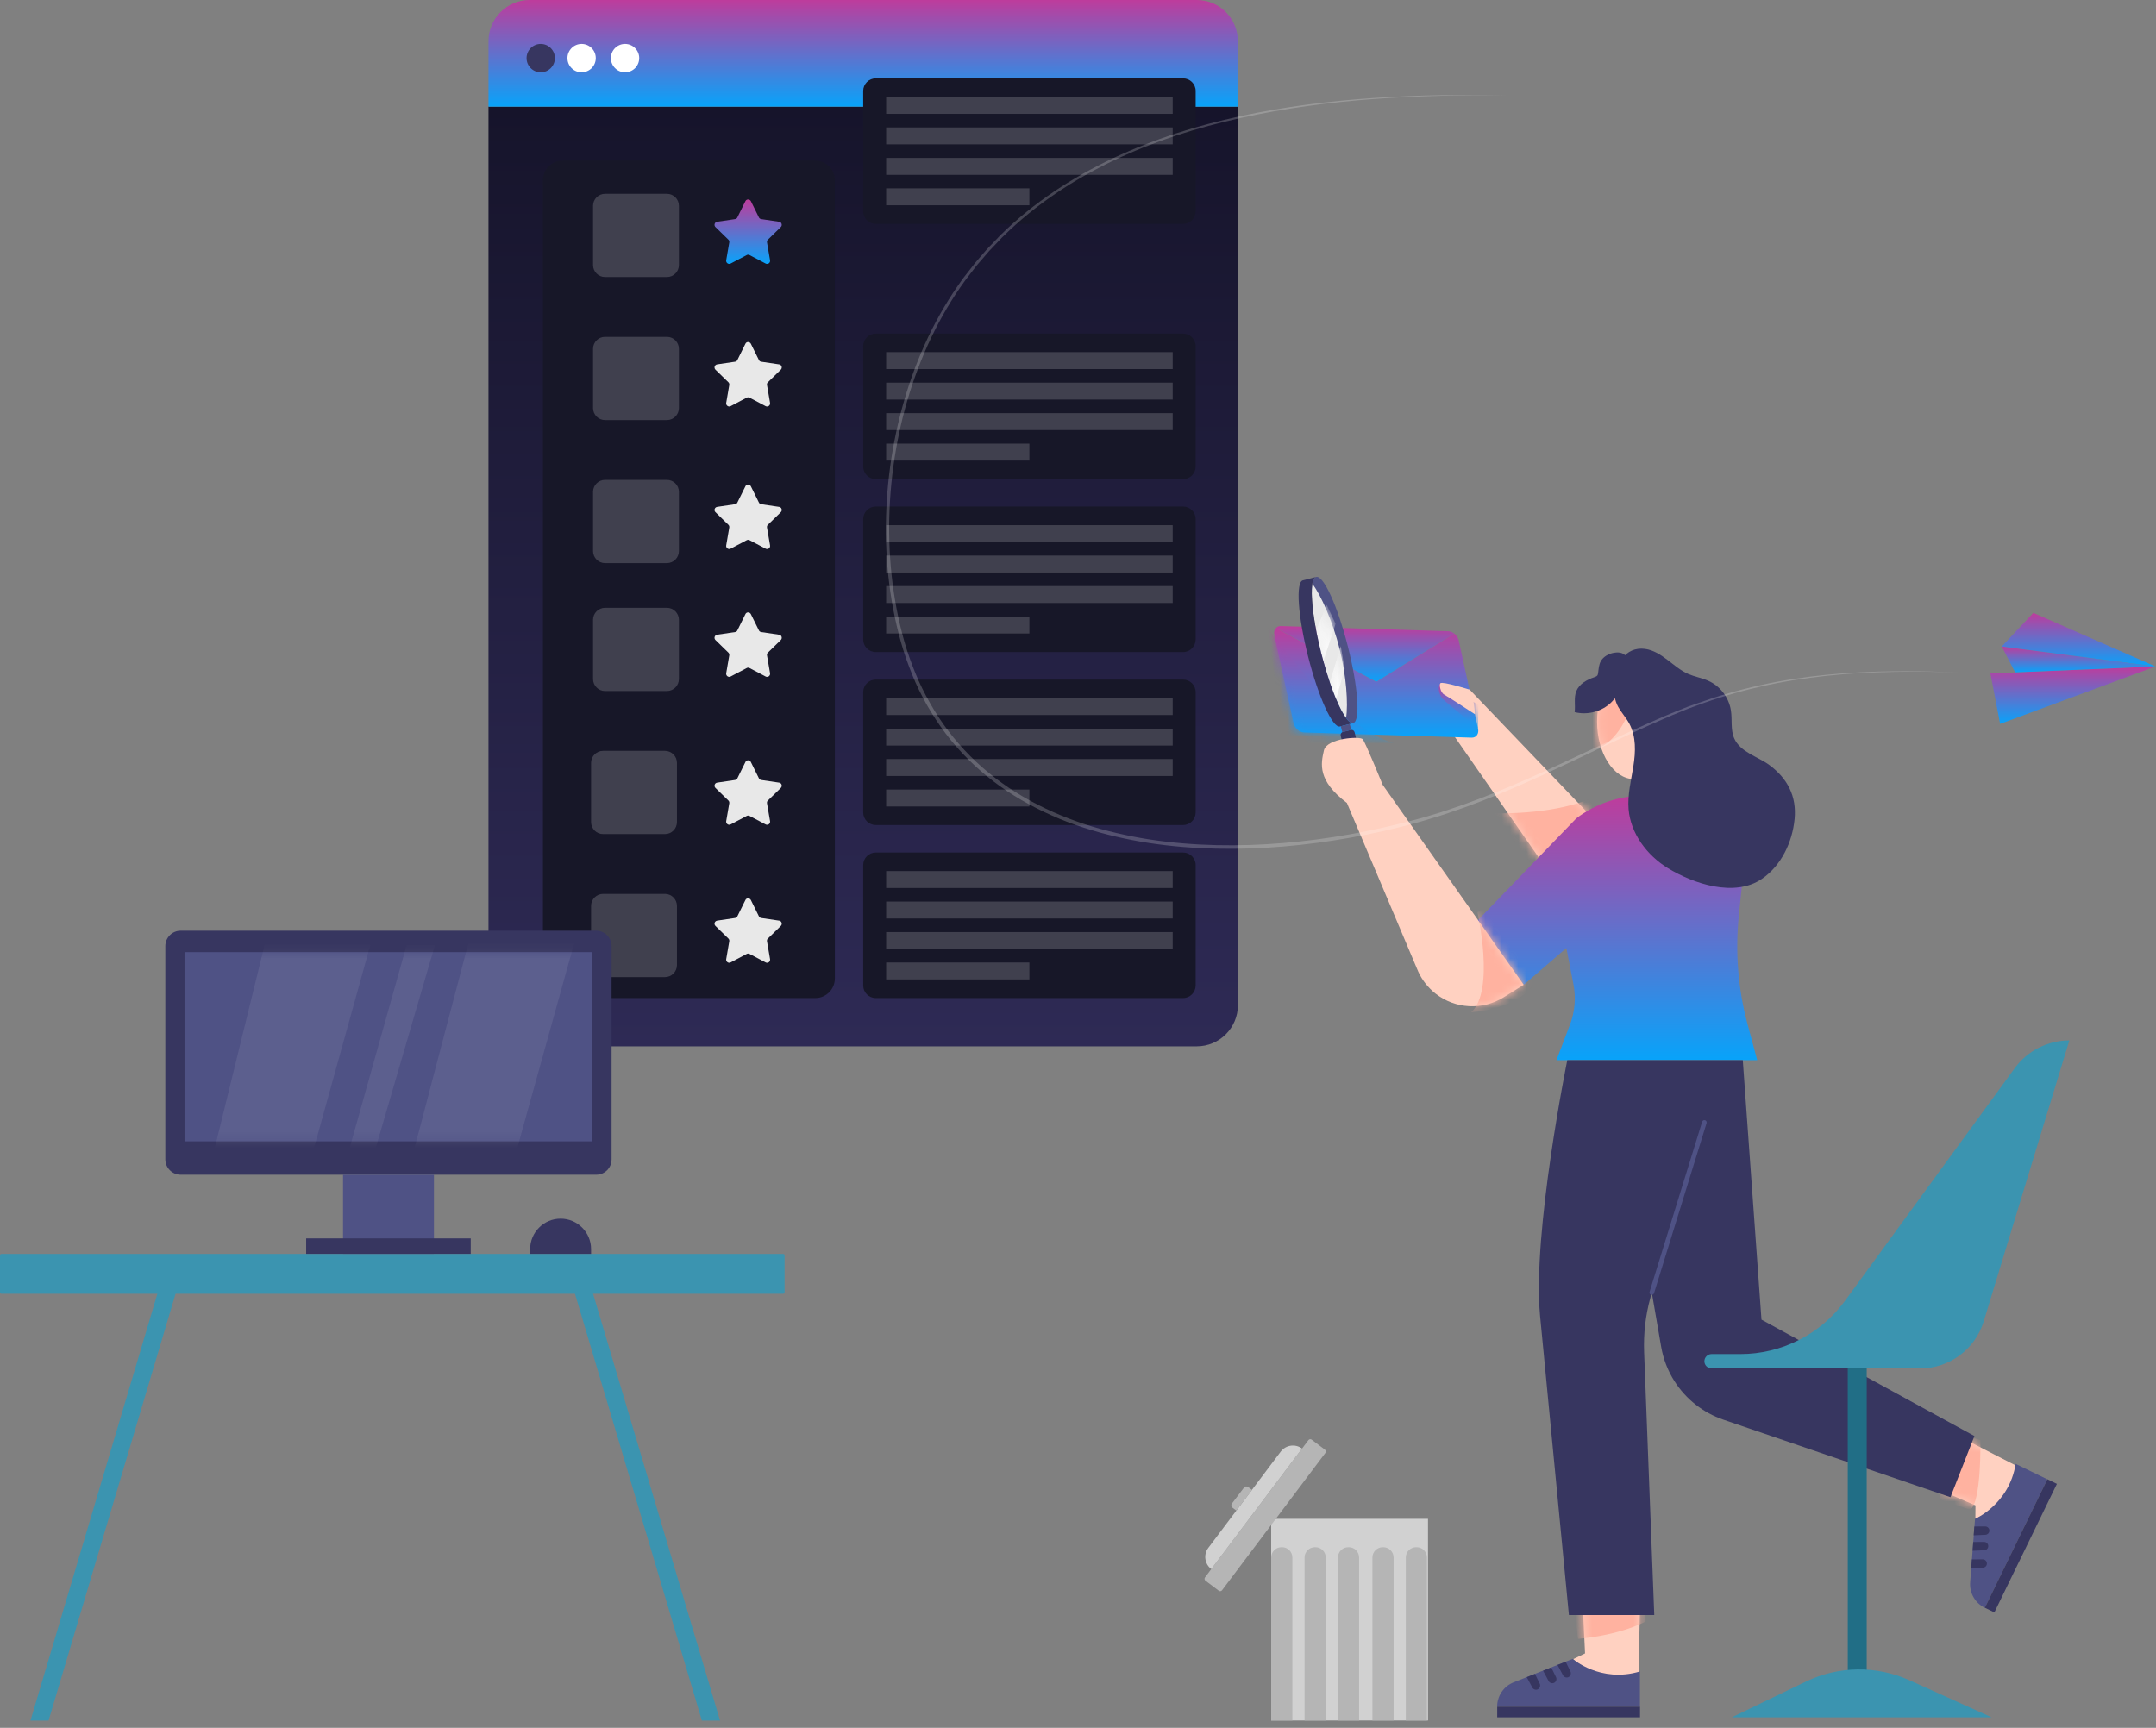 <svg width="262" height="210" viewBox="0 0 262 210" fill="none" xmlns="http://www.w3.org/2000/svg">
<rect x="0" y="0" width="262" height="210" fill="#808080" stroke="none"/>
<path d="M59.361 122.163C59.361 124.926 61.602 127.169 64.361 127.169H145.432C148.191 127.169 150.432 124.926 150.432 122.163V12.961H59.361V122.163Z" fill="url(#paint0_linear_3_1269)"/>
<path d="M145.432 0H64.361C61.602 0 59.362 2.243 59.362 5.006V12.961H150.422V5.006C150.432 2.243 148.191 0 145.432 0Z" fill="url(#paint1_linear_3_1269)"/>
<path d="M65.71 8.786C66.66 8.786 67.431 8.014 67.431 7.062C67.431 6.11 66.66 5.338 65.71 5.338C64.759 5.338 63.988 6.11 63.988 7.062C63.988 8.014 64.759 8.786 65.71 8.786Z" fill="#373660"/>
<path d="M70.678 8.786C71.629 8.786 72.4 8.014 72.4 7.062C72.4 6.11 71.629 5.338 70.678 5.338C69.727 5.338 68.956 6.11 68.956 7.062C68.956 8.014 69.727 8.786 70.678 8.786Z" fill="white"/>
<path d="M75.957 8.786C76.909 8.786 77.679 8.014 77.679 7.062C77.679 6.11 76.909 5.338 75.957 5.338C75.007 5.338 74.236 6.11 74.236 7.062C74.236 8.014 75.007 8.786 75.957 8.786Z" fill="white"/>
<path d="M99.078 121.301H68.355C67.048 121.301 65.979 120.242 65.979 118.923V21.903C65.979 20.594 67.037 19.524 68.355 19.524H99.078C100.385 19.524 101.453 20.584 101.453 21.903V118.923C101.453 120.231 100.385 121.301 99.078 121.301Z" fill="#171728"/>
<path d="M81.04 33.669H73.53C72.721 33.669 72.068 33.015 72.068 32.205V25.018C72.068 24.208 72.721 23.554 73.53 23.554H81.04C81.849 23.554 82.503 24.208 82.503 25.018V32.205C82.503 33.015 81.849 33.669 81.04 33.669Z" fill="#E8E8E8" fill-opacity="0.2"/>
<path d="M81.04 51.055H73.53C72.721 51.055 72.068 50.4 72.068 49.59V42.404C72.068 41.593 72.721 40.939 73.53 40.939H81.04C81.849 40.939 82.503 41.593 82.503 42.404V49.59C82.503 50.4 81.849 51.055 81.04 51.055Z" fill="#E8E8E8" fill-opacity="0.2"/>
<path d="M81.04 68.44H73.53C72.721 68.44 72.068 67.785 72.068 66.975V59.789C72.068 58.978 72.721 58.324 73.53 58.324H81.04C81.849 58.324 82.503 58.978 82.503 59.789V66.975C82.503 67.785 81.849 68.44 81.04 68.44Z" fill="#E8E8E8" fill-opacity="0.2"/>
<path d="M81.04 83.986H73.53C72.721 83.986 72.068 83.332 72.068 82.522V75.335C72.068 74.525 72.721 73.871 73.53 73.871H81.04C81.849 73.871 82.503 74.525 82.503 75.335V82.522C82.503 83.332 81.849 83.986 81.04 83.986Z" fill="#E8E8E8" fill-opacity="0.2"/>
<path d="M80.802 101.372H73.292C72.483 101.372 71.829 100.717 71.829 99.907V92.721C71.829 91.91 72.483 91.256 73.292 91.256H80.802C81.611 91.256 82.264 91.91 82.264 92.721V99.907C82.264 100.717 81.611 101.372 80.802 101.372Z" fill="#E8E8E8" fill-opacity="0.2"/>
<path d="M80.802 118.757H73.292C72.483 118.757 71.829 118.102 71.829 117.292V110.106C71.829 109.296 72.483 108.641 73.292 108.641H80.802C81.611 108.641 82.264 109.296 82.264 110.106V117.292C82.264 118.102 81.611 118.757 80.802 118.757Z" fill="#E8E8E8" fill-opacity="0.2"/>
<path d="M91.247 24.447L92.222 26.42C92.273 26.535 92.377 26.607 92.502 26.628L94.68 26.95C94.991 26.992 95.105 27.376 94.887 27.594L93.311 29.131C93.217 29.214 93.186 29.339 93.207 29.463L93.58 31.634C93.632 31.945 93.311 32.174 93.041 32.029L91.091 31C90.977 30.938 90.852 30.938 90.738 31L88.788 32.029C88.519 32.174 88.197 31.935 88.249 31.634L88.622 29.463C88.643 29.339 88.602 29.214 88.519 29.131L86.942 27.594C86.724 27.376 86.838 27.002 87.149 26.95L89.328 26.628C89.452 26.607 89.556 26.535 89.608 26.42L90.583 24.447C90.707 24.177 91.101 24.177 91.247 24.447Z" fill="url(#paint2_linear_3_1269)"/>
<path d="M91.247 41.78L92.222 43.754C92.273 43.868 92.377 43.94 92.502 43.961L94.68 44.283C94.991 44.325 95.105 44.709 94.887 44.927L93.311 46.464C93.217 46.547 93.186 46.672 93.207 46.796L93.58 48.967C93.632 49.279 93.311 49.507 93.041 49.362L91.091 48.333C90.977 48.271 90.852 48.271 90.738 48.333L88.788 49.362C88.519 49.507 88.197 49.268 88.249 48.967L88.622 46.796C88.643 46.672 88.602 46.547 88.519 46.464L86.942 44.927C86.724 44.709 86.838 44.335 87.149 44.283L89.328 43.961C89.452 43.94 89.556 43.868 89.608 43.754L90.583 41.78C90.707 41.5 91.101 41.5 91.247 41.78Z" fill="#E8E8E8"/>
<path d="M91.247 59.103L92.222 61.076C92.273 61.191 92.377 61.263 92.502 61.284L94.68 61.606C94.991 61.648 95.105 62.032 94.887 62.25L93.311 63.787C93.217 63.87 93.186 63.995 93.207 64.119L93.58 66.29C93.632 66.601 93.311 66.83 93.041 66.684L91.091 65.656C90.977 65.594 90.852 65.594 90.738 65.656L88.788 66.684C88.519 66.83 88.197 66.591 88.249 66.29L88.622 64.119C88.643 63.995 88.602 63.87 88.519 63.787L86.942 62.25C86.724 62.032 86.838 61.658 87.149 61.606L89.328 61.284C89.452 61.263 89.556 61.191 89.608 61.076L90.583 59.103C90.707 58.823 91.101 58.823 91.247 59.103Z" fill="#E8E8E8"/>
<path d="M91.247 74.64L92.222 76.613C92.273 76.727 92.377 76.8 92.502 76.821L94.68 77.142C94.991 77.184 95.105 77.568 94.887 77.786L93.311 79.323C93.217 79.406 93.186 79.531 93.207 79.656L93.58 81.826C93.632 82.138 93.311 82.366 93.041 82.221L91.091 81.193C90.977 81.13 90.852 81.13 90.738 81.193L88.788 82.221C88.519 82.366 88.197 82.127 88.249 81.826L88.622 79.656C88.643 79.531 88.602 79.406 88.519 79.323L86.942 77.786C86.724 77.568 86.838 77.194 87.149 77.142L89.328 76.821C89.452 76.8 89.556 76.727 89.608 76.613L90.583 74.64C90.707 74.359 91.101 74.359 91.247 74.64Z" fill="#E8E8E8"/>
<path d="M91.247 92.617L92.222 94.59C92.273 94.704 92.377 94.777 92.502 94.798L94.68 95.12C94.991 95.161 95.105 95.545 94.887 95.763L93.311 97.3C93.217 97.384 93.186 97.508 93.207 97.633L93.58 99.803C93.632 100.115 93.311 100.343 93.041 100.198L91.091 99.17C90.977 99.108 90.852 99.108 90.738 99.17L88.788 100.198C88.519 100.343 88.197 100.105 88.249 99.803L88.622 97.633C88.643 97.508 88.602 97.384 88.519 97.3L86.942 95.763C86.724 95.545 86.838 95.171 87.149 95.12L89.328 94.798C89.452 94.777 89.556 94.704 89.608 94.59L90.583 92.617C90.707 92.336 91.101 92.336 91.247 92.617Z" fill="#E8E8E8"/>
<path d="M91.247 109.389L92.222 111.362C92.273 111.476 92.377 111.549 92.502 111.57L94.68 111.892C94.991 111.933 95.105 112.318 94.887 112.536L93.311 114.073C93.217 114.156 93.186 114.281 93.207 114.405L93.58 116.576C93.632 116.887 93.311 117.116 93.041 116.97L91.091 115.942C90.977 115.88 90.852 115.88 90.738 115.942L88.788 116.97C88.519 117.116 88.197 116.877 88.249 116.576L88.622 114.405C88.643 114.281 88.602 114.156 88.519 114.073L86.942 112.536C86.724 112.318 86.838 111.944 87.149 111.892L89.328 111.57C89.452 111.549 89.556 111.476 89.608 111.362L90.583 109.389C90.707 109.109 91.101 109.109 91.247 109.389Z" fill="#E8E8E8"/>
<path d="M143.773 27.211H106.422C105.581 27.211 104.897 26.525 104.897 25.684V11.051C104.897 10.21 105.581 9.525 106.422 9.525H143.773C144.613 9.525 145.298 10.21 145.298 11.051V25.684C145.287 26.525 144.613 27.211 143.773 27.211Z" fill="#171728"/>
<path d="M142.507 11.778H107.687V13.835H142.507V11.778Z" fill="#E8E8E8" fill-opacity="0.2"/>
<path d="M142.507 15.486H107.687V17.542H142.507V15.486Z" fill="#E8E8E8" fill-opacity="0.2"/>
<path d="M142.507 19.193H107.687V21.25H142.507V19.193Z" fill="#E8E8E8" fill-opacity="0.2"/>
<path d="M125.092 22.89H107.687V24.947H125.092V22.89Z" fill="#E8E8E8" fill-opacity="0.2"/>
<path d="M143.773 58.231H106.421C105.581 58.231 104.897 57.545 104.897 56.704V42.071C104.897 41.23 105.581 40.544 106.421 40.544H143.773C144.613 40.544 145.298 41.23 145.298 42.071V56.704C145.287 57.545 144.613 58.231 143.773 58.231Z" fill="#171728"/>
<path d="M142.507 42.798H107.687V44.854H142.507V42.798Z" fill="#E8E8E8" fill-opacity="0.2"/>
<path d="M142.507 46.506H107.687V48.562H142.507V46.506Z" fill="#E8E8E8" fill-opacity="0.2"/>
<path d="M142.507 50.213H107.687V52.27H142.507V50.213Z" fill="#E8E8E8" fill-opacity="0.2"/>
<path d="M125.092 53.921H107.687V55.977H125.092V53.921Z" fill="#E8E8E8" fill-opacity="0.2"/>
<path d="M143.773 79.251H106.421C105.581 79.251 104.897 78.565 104.897 77.724V63.091C104.897 62.25 105.581 61.565 106.421 61.565H143.773C144.613 61.565 145.298 62.25 145.298 63.091V77.724C145.287 78.565 144.613 79.251 143.773 79.251Z" fill="#171728"/>
<path d="M142.507 63.828H107.687V65.885H142.507V63.828Z" fill="#E8E8E8" fill-opacity="0.2"/>
<path d="M142.507 67.526H107.687V69.582H142.507V67.526Z" fill="#E8E8E8" fill-opacity="0.2"/>
<path d="M142.507 71.233H107.687V73.29H142.507V71.233Z" fill="#E8E8E8" fill-opacity="0.2"/>
<path d="M125.092 74.941H107.687V76.997H125.092V74.941Z" fill="#E8E8E8" fill-opacity="0.2"/>
<path d="M143.773 100.271H106.421C105.581 100.271 104.897 99.585 104.897 98.744V84.121C104.897 83.28 105.581 82.595 106.421 82.595H143.773C144.613 82.595 145.298 83.28 145.298 84.121V98.754C145.287 99.596 144.613 100.271 143.773 100.271Z" fill="#171728"/>
<path d="M142.507 84.849H107.687V86.905H142.507V84.849Z" fill="#E8E8E8" fill-opacity="0.2"/>
<path d="M142.507 88.556H107.687V90.612H142.507V88.556Z" fill="#E8E8E8" fill-opacity="0.2"/>
<path d="M142.507 92.253H107.687V94.31H142.507V92.253Z" fill="#E8E8E8" fill-opacity="0.2"/>
<path d="M125.092 95.961H107.687V98.017H125.092V95.961Z" fill="#E8E8E8" fill-opacity="0.2"/>
<path d="M143.773 121.301H106.421C105.581 121.301 104.897 120.616 104.897 119.774V105.141C104.897 104.3 105.581 103.615 106.421 103.615H143.773C144.613 103.615 145.298 104.3 145.298 105.141V119.774C145.287 120.616 144.613 121.301 143.773 121.301Z" fill="#171728"/>
<path d="M142.507 105.868H107.687V107.925H142.507V105.868Z" fill="#E8E8E8" fill-opacity="0.2"/>
<path d="M142.507 109.576H107.687V111.632H142.507V109.576Z" fill="#E8E8E8" fill-opacity="0.2"/>
<path d="M142.507 113.284H107.687V115.34H142.507V113.284Z" fill="#E8E8E8" fill-opacity="0.2"/>
<path d="M125.092 116.981H107.687V119.037H125.092V116.981Z" fill="#E8E8E8" fill-opacity="0.2"/>
<path d="M192.337 195.106L192.617 200.953L191.175 201.649C191.175 201.649 194.048 204.734 199.12 203.321L199.297 195.106H192.337Z" fill="#FFD1C1"/>
<mask id="mask0_3_1269" style="mask-type:luminance" maskUnits="userSpaceOnUse" x="191" y="195" width="9" height="9">
<path d="M192.337 195.106L192.617 200.953L191.175 201.649C191.175 201.649 194.048 204.734 199.12 203.321L199.297 195.106H192.337Z" fill="white"/>
</mask>
<g mask="url(#mask0_3_1269)">
<path d="M191.756 199.188C191.756 199.188 196.486 198.855 199.971 197.08V194.629L191.175 194.535L191.756 199.188Z" fill="#FFB2A0"/>
</g>
<path d="M199.286 203.145V207.434H181.933C181.933 206.125 182.732 204.941 183.945 204.464L191.113 201.618C191.123 201.618 194.494 204.588 199.286 203.145Z" fill="#4F5285"/>
<path d="M190.262 201.961L190.843 203.145C190.968 203.404 190.853 203.726 190.594 203.84C190.356 203.944 190.065 203.851 189.941 203.612L189.266 202.355L190.262 201.961Z" fill="#373660"/>
<path d="M188.509 202.656L189.09 203.84C189.215 204.1 189.101 204.422 188.841 204.536C188.603 204.64 188.312 204.547 188.188 204.308L187.514 203.051L188.509 202.656Z" fill="#373660"/>
<path d="M186.528 203.446L187.109 204.63C187.233 204.889 187.119 205.211 186.86 205.325C186.621 205.429 186.331 205.336 186.207 205.097L185.532 203.84L186.528 203.446Z" fill="#373660"/>
<path d="M199.297 207.434H181.943V208.722H199.297V207.434Z" fill="#373660"/>
<path d="M234.688 180.65L240.061 182.966L240.05 184.576C240.05 184.576 244.085 183.34 245.039 178.157L237.737 174.408L234.688 180.65Z" fill="#FFD1C1"/>
<mask id="mask1_3_1269" style="mask-type:luminance" maskUnits="userSpaceOnUse" x="234" y="174" width="12" height="11">
<path d="M234.688 180.65L240.061 182.966L240.05 184.576C240.05 184.576 244.085 183.34 245.039 178.157L237.737 174.408L234.688 180.65Z" fill="white"/>
</mask>
<g mask="url(#mask1_3_1269)">
<path d="M240.662 175.042C240.662 175.042 240.807 182.654 239.397 183.495L235.694 182.228L237.426 173.91L240.662 175.042Z" fill="#FFB2A0"/>
</g>
<path d="M244.946 177.919L248.794 179.798L241.202 195.418C240.03 194.847 239.314 193.611 239.418 192.302L240.009 184.607C239.998 184.596 244.147 182.862 244.946 177.919Z" fill="#4F5285"/>
<path d="M239.926 185.531L241.243 185.521C241.533 185.521 241.762 185.759 241.751 186.05C241.741 186.32 241.523 186.528 241.264 186.538L239.843 186.601L239.926 185.531Z" fill="#373660"/>
<path d="M239.791 187.411L241.108 187.401C241.399 187.401 241.627 187.639 241.616 187.93C241.606 188.2 241.388 188.408 241.129 188.418L239.708 188.481L239.791 187.411Z" fill="#373660"/>
<path d="M239.625 189.529L240.942 189.519C241.233 189.519 241.461 189.758 241.451 190.049C241.44 190.319 241.222 190.526 240.963 190.537L239.542 190.599L239.625 189.529Z" fill="#373660"/>
<path d="M248.8 179.785L241.203 195.406L242.359 195.97L249.957 180.349L248.8 179.785Z" fill="#373660"/>
<path d="M193.26 99.125L178.365 83.578L174.797 86.704L187.555 105.034L193.26 99.125Z" fill="#FFD1C1"/>
<mask id="mask2_3_1269" style="mask-type:luminance" maskUnits="userSpaceOnUse" x="174" y="83" width="20" height="23">
<path d="M193.26 99.125L178.365 83.578L174.797 86.704L187.555 105.034L193.26 99.125Z" fill="white"/>
</mask>
<g mask="url(#mask2_3_1269)">
<path d="M181.643 98.844C181.643 98.844 188.25 99.083 193.011 97.172L194.536 98.959L187.005 106.353L181.643 98.844Z" fill="#FFB2A0"/>
</g>
<path d="M176.726 77.004L167.246 82.872L155.048 76.339C154.861 76.537 154.788 76.848 154.861 77.201L157.195 87.857C157.33 88.48 157.9 88.999 158.471 89.02L178.832 89.653C179.402 89.674 179.755 89.176 179.61 88.552L177.276 77.897C177.214 77.534 176.996 77.212 176.726 77.004Z" fill="url(#paint3_linear_3_1269)"/>
<mask id="mask3_3_1269" style="mask-type:luminance" maskUnits="userSpaceOnUse" x="154" y="76" width="26" height="14">
<path d="M176.726 77.004L167.246 82.872L155.048 76.339C154.861 76.537 154.788 76.848 154.861 77.201L157.195 87.857C157.33 88.48 157.9 88.999 158.471 89.02L178.832 89.653C179.402 89.674 179.755 89.176 179.61 88.552L177.276 77.897C177.214 77.534 176.996 77.212 176.726 77.004Z" fill="white"/>
</mask>
<g mask="url(#mask3_3_1269)">
<path d="M179.62 88.542C179.62 88.542 175.44 85.136 175.264 84.897C175.087 84.658 174.579 83.796 175.036 83.028L179.651 85.655L179.62 88.542Z" fill="url(#paint4_linear_3_1269)"/>
</g>
<mask id="mask4_3_1269" style="mask-type:luminance" maskUnits="userSpaceOnUse" x="154" y="76" width="26" height="14">
<path d="M176.726 77.004L167.246 82.872L155.048 76.339C154.861 76.537 154.788 76.848 154.861 77.201L157.195 87.857C157.33 88.48 157.9 88.999 158.471 89.02L178.832 89.653C179.402 89.674 179.755 89.176 179.61 88.552L177.276 77.897C177.214 77.534 176.996 77.212 176.726 77.004Z" fill="white"/>
</mask>
<g mask="url(#mask4_3_1269)">
<path d="M154.104 76.329C154.104 76.329 162.589 88.521 169.403 90.318H155.981L154.104 76.329Z" fill="url(#paint5_linear_3_1269)"/>
</g>
<path d="M176.726 77.004C176.508 76.838 176.259 76.734 176.01 76.724L155.649 76.09C155.4 76.08 155.193 76.173 155.048 76.329L167.246 82.861L176.726 77.004Z" fill="url(#paint6_linear_3_1269)"/>
<path d="M198.571 80.712C201.05 80.712 203.062 83.848 203.062 87.701V91.097C203.062 92.447 203.186 93.797 203.425 95.127L204.296 99.914L198.571 99.893V94.69C196.091 94.69 194.079 91.554 194.079 87.701C194.079 83.848 196.091 80.712 198.571 80.712Z" fill="#FFD1C1"/>
<mask id="mask5_3_1269" style="mask-type:luminance" maskUnits="userSpaceOnUse" x="194" y="80" width="11" height="20">
<path d="M198.571 80.712C201.05 80.712 203.062 83.848 203.062 87.701V91.097C203.062 92.447 203.186 93.797 203.425 95.127L204.296 99.914L198.571 99.893V94.69C196.091 94.69 194.079 91.554 194.079 87.701C194.079 83.848 196.091 80.712 198.571 80.712Z" fill="white"/>
</mask>
<g mask="url(#mask5_3_1269)">
<path d="M198.965 82.996C198.965 82.996 197.917 90.162 193.405 91.201C193.405 91.201 192.212 85.489 193.602 83.651C194.992 81.812 198.965 82.996 198.965 82.996Z" fill="#FFB2A0"/>
</g>
<path d="M213.538 128.848H189.142L190.791 124.517C191.382 122.959 191.528 121.266 191.206 119.626L190.345 115.222L185.18 119.677L179.537 111.899L191.559 99.457C193.893 97.681 196.755 96.716 199.691 96.716H204.773C204.846 96.716 204.929 96.716 205.002 96.716C209.223 96.84 212.407 100.62 211.972 104.826L211.308 111.255C210.852 115.679 211.204 120.155 212.356 124.444L213.538 128.848Z" fill="url(#paint7_linear_3_1269)"/>
<path d="M197.15 79.995C195.915 81.563 195.77 84.357 196.652 85.925C197.056 86.631 197.616 87.244 198 87.961C198.83 89.508 198.768 91.377 198.488 93.122C198.218 94.856 197.762 96.601 197.907 98.346C198.156 101.316 200.147 103.964 202.699 105.522C205.8 107.412 210.789 109.095 214.119 106.81C216.474 105.2 217.812 102.344 218.081 99.551C218.351 96.778 217.22 94.607 215.011 92.977C213.611 91.949 211.495 91.429 210.748 89.747C210.281 88.698 210.52 87.483 210.343 86.351C210.105 84.783 209.036 83.37 207.584 82.737C206.817 82.394 205.977 82.259 205.209 81.937C204.265 81.532 203.466 80.836 202.647 80.213C201.828 79.59 200.925 78.998 199.898 78.863C198.705 78.707 197.782 79.185 197.15 79.995Z" fill="#373660"/>
<path d="M214.057 160.388L211.785 128.848H208.404H195.853H190.459C190.459 128.848 186.196 149.764 187.151 159.921C187.348 162.008 190.656 196.29 190.656 196.29H201.029L199.795 164.345C199.712 162.112 199.961 159.89 200.552 157.74L200.728 157.096L201.869 163.701C202.128 165.186 202.678 166.609 203.487 167.876C204.877 170.057 206.962 171.698 209.41 172.539L237.021 181.969L239.936 174.533L214.057 160.388Z" fill="#373660"/>
<path d="M200.728 157.376C200.697 157.376 200.676 157.376 200.645 157.366C200.5 157.325 200.417 157.169 200.458 157.013L206.848 136.336C206.889 136.19 207.045 136.107 207.2 136.149C207.346 136.19 207.429 136.346 207.387 136.502L200.998 157.179C200.956 157.293 200.842 157.376 200.728 157.376Z" fill="#4F5285"/>
<path d="M197.212 81.584C197.336 83.079 196.704 84.617 195.563 85.582C194.422 86.548 192.793 86.922 191.351 86.548C191.465 85.686 191.227 84.803 191.559 83.993C191.922 83.121 192.824 82.612 193.727 82.311C193.872 82.259 194.027 82.207 194.11 82.093C194.173 82.01 194.183 81.895 194.204 81.792C194.266 81.303 194.297 80.795 194.525 80.369C194.837 79.808 195.459 79.465 196.092 79.341C196.589 79.247 197.17 79.278 197.502 79.663C197.762 79.953 197.813 80.379 197.71 80.743C197.596 81.117 197.482 81.314 197.212 81.584Z" fill="#373660"/>
<path d="M159.435 71.51C159.477 70.69 159.643 70.191 159.943 70.119C160.835 69.89 162.557 73.681 163.802 78.593C165.047 83.495 165.337 87.659 164.445 87.877C164.155 87.95 163.771 87.587 163.335 86.891C163.429 85.229 163.024 82.28 162.184 78.998C161.344 75.716 160.306 72.923 159.435 71.51Z" fill="#4F5285"/>
<path d="M159.487 70.97C160.535 72.341 161.956 75.561 162.786 78.853C163.615 82.145 163.844 85.572 163.574 87.275C162.526 85.904 161.406 82.706 160.566 79.424C159.726 76.142 159.217 72.673 159.487 70.97Z" fill="#E8E8E8"/>
<mask id="mask6_3_1269" style="mask-type:luminance" maskUnits="userSpaceOnUse" x="159" y="70" width="5" height="18">
<path d="M159.487 70.97C160.535 72.341 161.956 75.561 162.786 78.853C163.615 82.145 163.844 85.572 163.574 87.275C162.526 85.904 161.406 82.706 160.566 79.424C159.726 76.142 159.217 72.673 159.487 70.97Z" fill="white"/>
</mask>
<g mask="url(#mask6_3_1269)">
<path d="M162.308 75.81C162.246 76.101 160.587 81.002 160.587 81.002L159.518 77.586L161.23 73.525L162.308 75.81Z" fill="url(#paint8_linear_3_1269)"/>
</g>
<mask id="mask7_3_1269" style="mask-type:luminance" maskUnits="userSpaceOnUse" x="159" y="70" width="5" height="18">
<path d="M159.487 70.97C160.535 72.341 161.956 75.561 162.786 78.853C163.615 82.145 163.844 85.572 163.574 87.275C162.526 85.904 161.406 82.706 160.566 79.424C159.726 76.142 159.217 72.673 159.487 70.97Z" fill="white"/>
</mask>
<g mask="url(#mask7_3_1269)">
<path d="M162.931 78.531L161.458 83.422L162.174 85.676L163.408 81.272L162.931 78.531Z" fill="url(#paint9_linear_3_1269)"/>
</g>
<path d="M158.325 70.534C157.433 70.762 157.724 74.916 158.969 79.818C160.213 84.72 161.945 88.511 162.827 88.293L164.435 87.888C164.144 87.96 163.761 87.597 163.325 86.901C162.454 85.489 161.406 82.706 160.566 79.413C159.736 76.132 159.332 73.172 159.415 71.52C159.456 70.7 159.622 70.201 159.923 70.129L158.325 70.534Z" fill="#373660"/>
<path d="M162.921 89.425L164.134 94.213C164.186 94.42 164.393 94.545 164.601 94.493L165.545 94.254C165.752 94.202 165.877 93.995 165.825 93.787L164.611 88.999C164.559 88.791 164.352 88.667 164.144 88.719L163.201 88.958C162.993 89.01 162.869 89.217 162.921 89.425Z" fill="#373660"/>
<path d="M162.938 88.272L163.12 88.986L164.205 88.71L164.024 87.996L162.938 88.272Z" fill="#4F5285"/>
<path d="M168.024 95.386C168.024 95.386 165.928 90.225 165.596 89.84C165.265 89.456 161.24 89.716 160.887 91.191C160.504 92.842 160.078 94.877 163.678 97.588L172.349 118.099C172.826 119.137 173.552 120.051 174.444 120.758C176.84 122.637 180.149 122.814 182.732 121.204L185.159 119.688L168.024 95.386Z" fill="#FFD1C1"/>
<mask id="mask8_3_1269" style="mask-type:luminance" maskUnits="userSpaceOnUse" x="160" y="89" width="26" height="34">
<path d="M168.024 95.386C168.024 95.386 165.928 90.225 165.596 89.84C165.265 89.456 161.24 89.716 160.887 91.191C160.504 92.842 160.078 94.877 163.678 97.588L172.349 118.099C172.826 119.137 173.552 120.051 174.444 120.758C176.84 122.637 180.149 122.814 182.732 121.204L185.159 119.688L168.024 95.386Z" fill="white"/>
</mask>
<g mask="url(#mask8_3_1269)">
<path d="M179.547 110.881C179.547 110.881 181.705 120.425 178.77 123.042C178.77 123.042 184.485 122.71 186.528 119.439L180.595 109.946L179.547 110.881Z" fill="#FFB2A0"/>
</g>
<path d="M178.583 83.817C178.583 83.817 175.295 82.778 175.036 83.038C174.87 83.204 175.036 84.18 175.513 84.43C175.907 84.637 179.236 86.808 179.236 86.808C179.236 86.808 179.143 84.585 178.583 83.817Z" fill="#FFD1C1"/>
<path d="M183.365 11.595C180.637 11.564 177.909 11.564 175.181 11.637C172.453 11.71 169.725 11.834 167.007 12.031C161.572 12.426 156.147 13.153 150.826 14.327C148.16 14.919 145.526 15.614 142.943 16.466C140.36 17.318 137.819 18.325 135.361 19.488C132.903 20.662 130.527 22.001 128.276 23.528C126.026 25.055 123.899 26.768 121.96 28.679L121.773 28.856C121.711 28.918 121.659 28.98 121.597 29.043L121.244 29.416L120.539 30.154L120.186 30.528L119.854 30.912L119.19 31.681L118.858 32.065L118.692 32.262L118.537 32.459L117.914 33.27L117.292 34.08L116.701 34.91C115.155 37.143 113.828 39.532 112.707 42.014C110.477 46.978 109.067 52.306 108.434 57.706C107.801 63.117 107.936 68.621 108.952 73.97C109.201 75.309 109.523 76.628 109.886 77.937C110.259 79.246 110.716 80.523 111.224 81.779C111.732 83.036 112.334 84.251 113.008 85.435C113.672 86.619 114.419 87.751 115.238 88.831C116.877 90.991 118.806 92.923 120.964 94.574C123.111 96.226 125.486 97.586 127.965 98.687C129.21 99.237 130.475 99.725 131.762 100.151C133.048 100.577 134.365 100.93 135.682 101.242C137.01 101.553 138.338 101.813 139.686 102.021C141.035 102.228 142.383 102.384 143.742 102.498C149.167 102.955 154.633 102.727 160.037 102.021C162.734 101.667 165.42 101.19 168.076 100.587C169.403 100.286 170.731 99.964 172.038 99.611L173.023 99.341L173.998 99.05L174.973 98.76L175.948 98.438C181.124 96.745 186.113 94.502 191.051 92.186C193.519 91.033 195.988 89.859 198.477 88.727C199.722 88.156 200.967 87.606 202.222 87.066C202.844 86.785 203.487 86.546 204.12 86.287C204.441 86.162 204.753 86.027 205.074 85.903L206.039 85.56C208.611 84.635 211.235 83.867 213.912 83.275C216.577 82.683 219.284 82.278 222.002 82.008C224.72 81.738 227.448 81.613 230.176 81.582C232.904 81.551 235.632 81.624 238.359 81.738C235.632 81.644 232.904 81.603 230.176 81.655C227.448 81.707 224.72 81.842 222.012 82.133C219.305 82.423 216.598 82.839 213.943 83.452C211.287 84.054 208.663 84.833 206.111 85.778L205.157 86.131C204.836 86.256 204.524 86.391 204.213 86.515C203.581 86.775 202.948 87.024 202.325 87.305C201.07 87.845 199.826 88.405 198.591 88.977C196.112 90.119 193.654 91.303 191.185 92.466C186.248 94.803 181.269 97.067 176.073 98.791L175.098 99.113L174.112 99.414L173.127 99.715L172.142 99.995C170.824 100.359 169.497 100.691 168.159 100.992C165.493 101.595 162.796 102.073 160.089 102.436C154.664 103.153 149.167 103.381 143.711 102.935C142.341 102.82 140.983 102.664 139.634 102.457C138.275 102.249 136.937 101.989 135.599 101.678C134.261 101.366 132.944 101.003 131.637 100.577C130.33 100.151 129.054 99.663 127.799 99.102C125.289 97.991 122.883 96.62 120.704 94.948C118.526 93.276 116.555 91.313 114.896 89.122C114.066 88.021 113.319 86.868 112.635 85.674C111.96 84.48 111.349 83.244 110.84 81.966C110.322 80.689 109.865 79.391 109.492 78.072C109.118 76.753 108.807 75.413 108.548 74.063C107.531 68.663 107.407 63.117 108.05 57.675C108.704 52.233 110.125 46.874 112.375 41.869C113.506 39.366 114.844 36.967 116.41 34.713L117.002 33.872L117.634 33.062L118.267 32.252L118.423 32.044L118.588 31.847L118.92 31.462L119.595 30.684L119.927 30.299L120.279 29.925L120.995 29.188L121.348 28.814C121.41 28.752 121.462 28.69 121.524 28.627L121.711 28.451C123.671 26.529 125.818 24.816 128.09 23.279C130.361 21.752 132.757 20.412 135.236 19.239C137.715 18.076 140.267 17.079 142.86 16.227C145.464 15.376 148.109 14.69 150.774 14.108C156.116 12.956 161.551 12.27 166.997 11.907C169.725 11.72 172.453 11.606 175.181 11.564C177.909 11.523 180.637 11.533 183.365 11.595Z" fill="white" fill-opacity="0.2"/>
<path d="M241.876 81.852L261.936 81.001L243.058 87.98L241.876 81.852Z" fill="url(#paint10_linear_3_1269)"/>
<path d="M244.884 81.717L243.255 78.57L261.936 81.001L244.884 81.717Z" fill="url(#paint11_linear_3_1269)"/>
<path d="M243.255 78.57L247.093 74.489L261.936 81.001L243.255 78.57Z" fill="url(#paint12_linear_3_1269)"/>
<path d="M226.846 165.425H224.543V205.762H226.846V165.425Z" fill="#216E86"/>
<path d="M242.031 208.722H210.447L219.471 204.37C223.423 202.47 228.008 202.407 232.012 204.204L242.031 208.722Z" fill="#3B94B0"/>
<path d="M211.474 164.573C216.505 164.573 221.245 162.164 224.211 158.093L244.832 129.824C246.377 127.705 248.846 126.449 251.47 126.449L241.067 160.585C240.029 163.992 236.887 166.318 233.329 166.318H222.915H218.216H207.989C207.512 166.318 207.118 165.923 207.118 165.446C207.118 164.968 207.512 164.573 207.989 164.573H211.474Z" fill="#3B94B0"/>
<path d="M95.178 157.241H0.166C0.073 157.241 0 157.169 0 157.075V152.568C0 152.474 0.073 152.402 0.166 152.402H95.178C95.271 152.402 95.344 152.474 95.344 152.568V157.075C95.344 157.158 95.271 157.241 95.178 157.241Z" fill="#3B94B0"/>
<path d="M5.902 209.116H3.703L19.137 157.2H21.347L5.902 209.116Z" fill="#3B94B0"/>
<path d="M85.293 209.116H87.502L72.058 157.2H69.859L85.293 209.116Z" fill="#3B94B0"/>
<path d="M72.452 142.774H21.959C20.932 142.774 20.091 141.944 20.091 140.905V114.983C20.091 113.955 20.921 113.114 21.959 113.114H72.452C73.479 113.114 74.319 113.945 74.319 114.983V140.916C74.319 141.944 73.489 142.774 72.452 142.774Z" fill="#373660"/>
<path d="M52.734 142.775H41.687V152.391H52.734V142.775Z" fill="#4F5285"/>
<path d="M71.975 115.721H22.425V138.714H71.975V115.721Z" fill="#4F5285"/>
<mask id="mask9_3_1269" style="mask-type:luminance" maskUnits="userSpaceOnUse" x="22" y="115" width="50" height="24">
<path d="M71.975 115.721H22.425V138.714H71.975V115.721Z" fill="white"/>
</mask>
<g mask="url(#mask9_3_1269)">
<path opacity="0.08" d="M32.165 114.807L25.838 140.573H37.87L45.017 114.807H32.165Z" fill="#F7F7F7"/>
</g>
<mask id="mask10_3_1269" style="mask-type:luminance" maskUnits="userSpaceOnUse" x="22" y="115" width="50" height="24">
<path d="M71.975 115.721H22.425V138.714H71.975V115.721Z" fill="white"/>
</mask>
<g mask="url(#mask10_3_1269)">
<path opacity="0.08" d="M56.997 114.339L50.223 140.095H62.702L69.859 114.339H56.997Z" fill="#F7F7F7"/>
</g>
<mask id="mask11_3_1269" style="mask-type:luminance" maskUnits="userSpaceOnUse" x="22" y="115" width="50" height="24">
<path d="M71.975 115.721H22.425V138.714H71.975V115.721Z" fill="white"/>
</mask>
<g mask="url(#mask11_3_1269)">
<path opacity="0.08" d="M49.414 114.859L42.475 139.586H45.639L52.858 114.859H49.414Z" fill="#F7F7F7"/>
</g>
<path d="M57.204 150.512H37.206V152.391H57.204V150.512Z" fill="#373660"/>
<path d="M71.829 152.391H64.424V151.82C64.424 149.774 66.083 148.113 68.126 148.113C70.17 148.113 71.829 149.774 71.829 151.82V152.391Z" fill="#373660"/>
<path d="M173.531 184.596H154.477V209.106H173.531V184.596Z" fill="#D1D1D1"/>
<path d="M165.171 209.106H162.589V189.301C162.589 188.605 163.149 188.044 163.844 188.044H163.906C164.601 188.044 165.161 188.605 165.161 189.301V209.106H165.171Z" fill="#B5B5B5"/>
<path d="M161.116 209.106H158.533V189.301C158.533 188.605 159.093 188.044 159.788 188.044H159.85C160.545 188.044 161.105 188.605 161.105 189.301V209.106H161.116Z" fill="#B5B5B5"/>
<path d="M157.06 209.106H154.477V189.301C154.477 188.605 155.037 188.044 155.732 188.044H155.795C156.49 188.044 157.05 188.605 157.05 189.301V209.106H157.06Z" fill="#B5B5B5"/>
<path d="M173.417 209.106H170.835V189.301C170.835 188.605 171.395 188.044 172.09 188.044H172.152C172.847 188.044 173.407 188.605 173.407 189.301V209.106H173.417Z" fill="#B5B5B5"/>
<path d="M169.362 209.106H166.779V189.301C166.779 188.605 167.339 188.044 168.034 188.044H168.096C168.791 188.044 169.351 188.605 169.351 189.301V209.106H169.362Z" fill="#B5B5B5"/>
<path d="M161.053 176.6L148.503 193.279C148.409 193.403 148.223 193.434 148.098 193.33L146.49 192.115C146.366 192.022 146.335 191.835 146.439 191.71L159 175.031C159.093 174.907 159.28 174.876 159.404 174.98L161.012 176.195C161.126 176.288 161.157 176.475 161.053 176.6Z" fill="#B5B5B5"/>
<path d="M158.222 176.06L147.196 190.703C146.387 190.09 146.221 188.937 146.833 188.127L155.639 176.423C156.261 175.613 157.413 175.447 158.222 176.06Z" fill="#D1D1D1"/>
<path d="M152.143 181.086L150.245 183.599L149.779 183.246C149.623 183.122 149.581 182.893 149.706 182.737L151.168 180.806C151.293 180.65 151.521 180.608 151.677 180.733L152.143 181.086Z" fill="#B5B5B5"/>
<defs>
<linearGradient id="paint0_linear_3_1269" x1="104.897" y1="12.961" x2="104.897" y2="127.169" gradientUnits="userSpaceOnUse">
<stop stop-color="#16142B"/>
<stop offset="1" stop-color="#2E2A55"/>
</linearGradient>
<linearGradient id="paint1_linear_3_1269" x1="104.892" y1="0" x2="104.892" y2="12.961" gradientUnits="userSpaceOnUse">
<stop stop-color="#BE3C9C"/>
<stop offset="1" stop-color="#08A3FA"/>
</linearGradient>
<linearGradient id="paint2_linear_3_1269" x1="90.915" y1="24.245" x2="90.915" y2="32.073" gradientUnits="userSpaceOnUse">
<stop stop-color="#BE3C9C"/>
<stop offset="1" stop-color="#08A3FA"/>
</linearGradient>
<linearGradient id="paint3_linear_3_1269" x1="167.238" y1="76.339" x2="167.238" y2="89.654" gradientUnits="userSpaceOnUse">
<stop stop-color="#BE3C9C"/>
<stop offset="1" stop-color="#08A3FA"/>
</linearGradient>
<linearGradient id="paint4_linear_3_1269" x1="177.251" y1="82.686" x2="177.251" y2="88.542" gradientUnits="userSpaceOnUse">
<stop stop-color="#BE3C9C"/>
<stop offset="1" stop-color="#08A3FA"/>
</linearGradient>
<linearGradient id="paint5_linear_3_1269" x1="161.754" y1="76.329" x2="161.754" y2="90.318" gradientUnits="userSpaceOnUse">
<stop stop-color="#BE3C9C"/>
<stop offset="1" stop-color="#08A3FA"/>
</linearGradient>
<linearGradient id="paint6_linear_3_1269" x1="165.887" y1="76.089" x2="165.887" y2="82.861" gradientUnits="userSpaceOnUse">
<stop stop-color="#BE3C9C"/>
<stop offset="1" stop-color="#08A3FA"/>
</linearGradient>
<linearGradient id="paint7_linear_3_1269" x1="196.538" y1="96.716" x2="196.538" y2="128.848" gradientUnits="userSpaceOnUse">
<stop stop-color="#BE3C9C"/>
<stop offset="1" stop-color="#08A3FA"/>
</linearGradient>
<linearGradient id="paint8_linear_3_1269" x1="159.678" y1="78.74" x2="162.912" y2="74.845" gradientUnits="userSpaceOnUse">
<stop stop-color="white"/>
<stop offset="1" stop-color="#E8E8E8"/>
</linearGradient>
<linearGradient id="paint9_linear_3_1269" x1="161.36" y1="83.542" x2="164.499" y2="79.763" gradientUnits="userSpaceOnUse">
<stop stop-color="white"/>
<stop offset="1" stop-color="#E8E8E8"/>
</linearGradient>
<linearGradient id="paint10_linear_3_1269" x1="251.906" y1="81.001" x2="251.906" y2="87.98" gradientUnits="userSpaceOnUse">
<stop stop-color="#BE3C9C"/>
<stop offset="1" stop-color="#08A3FA"/>
</linearGradient>
<linearGradient id="paint11_linear_3_1269" x1="252.596" y1="78.57" x2="252.596" y2="81.717" gradientUnits="userSpaceOnUse">
<stop stop-color="#BE3C9C"/>
<stop offset="1" stop-color="#08A3FA"/>
</linearGradient>
<linearGradient id="paint12_linear_3_1269" x1="252.596" y1="74.489" x2="252.596" y2="81.001" gradientUnits="userSpaceOnUse">
<stop stop-color="#BE3C9C"/>
<stop offset="1" stop-color="#08A3FA"/>
</linearGradient>
</defs>
</svg>
